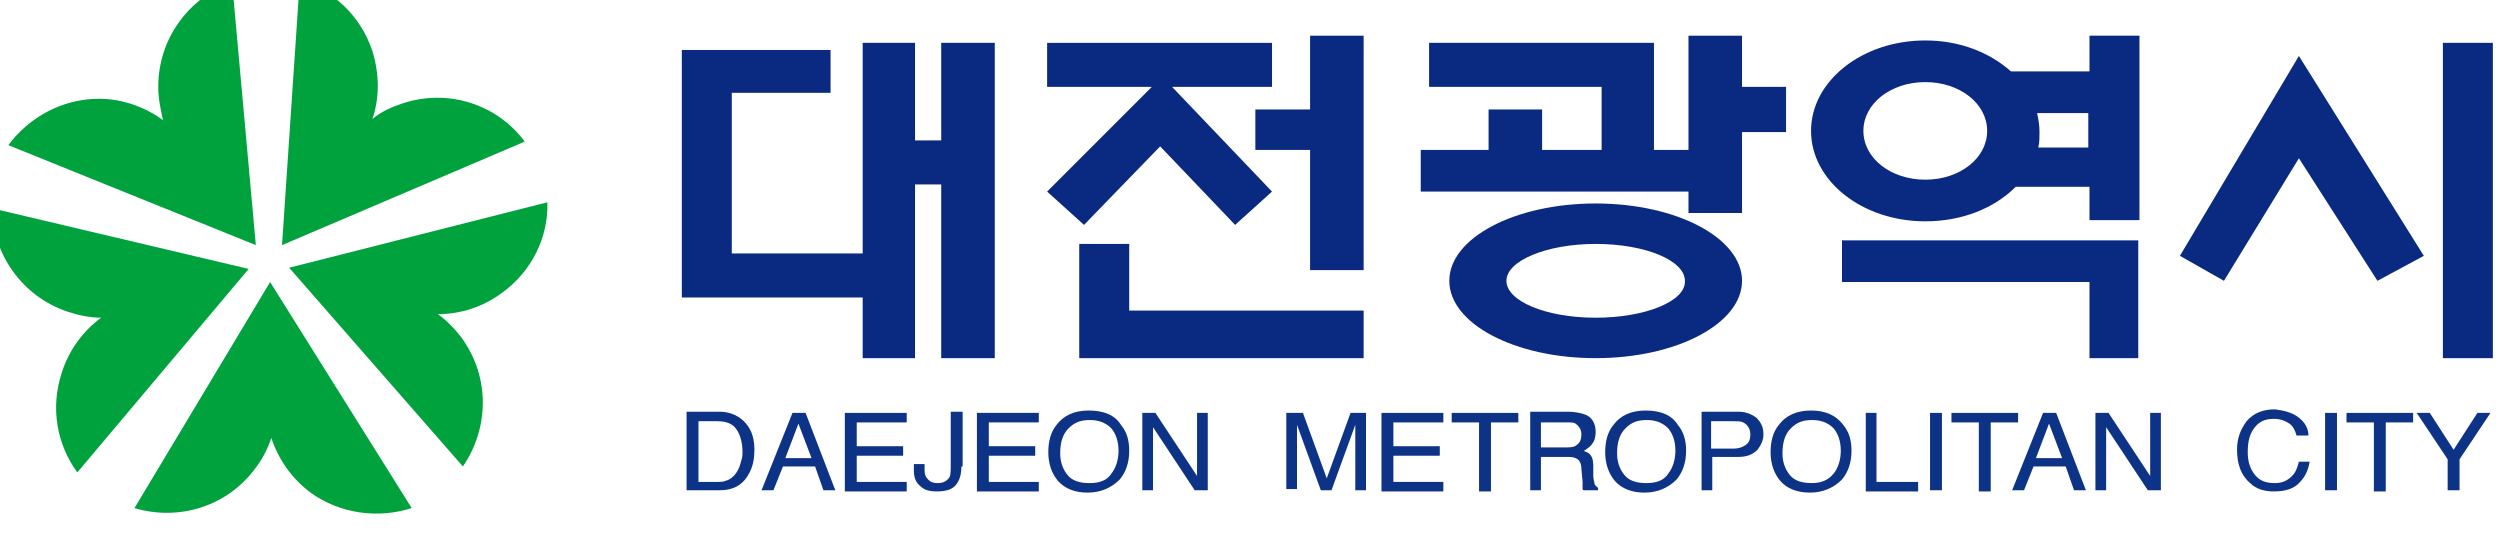 <?xml version="1.0" encoding="utf-8"?>
<!-- Generator: Adobe Illustrator 23.0.3, SVG Export Plug-In . SVG Version: 6.00 Build 0)  -->
<svg version="1.1" id="레이어_1" xmlns="http://www.w3.org/2000/svg" xmlns:xlink="http://www.w3.org/1999/xlink" x="0px"
	 y="0px" viewBox="0 0 210.1 44.8" style="enable-background:new 0 0 210.1 44.8;" xml:space="preserve">
<style type="text/css">
	.st0{fill:#00A23E;}
	.st1{fill:#0A2A82;}
	.st2{fill:#0D3387;}
</style>
<g>
	<g>
		<g>
			<path class="st0" d="M21.5,20.6l-2-22.1c-3.6,1.3-6.2,4.7-6.2,8.8c0,1,0.2,1.9,0.4,2.8C12.2,9,10.3,8.3,8.3,8.3
				c-3.1,0-5.9,1.6-7.6,3.9L21.5,20.6z"/>
			<path class="st0" d="M20.9,22.6l-21.6-5.1c0.1,3.8,2.5,7.4,6.4,8.7c0.9,0.3,1.9,0.5,2.8,0.5c-1.5,1.1-2.7,2.7-3.3,4.6
				c-1,3-0.4,6.1,1.3,8.4L20.9,22.6z"/>
			<path class="st0" d="M22.7,23.7l-11.4,19c3.7,1.1,7.8-0.1,10.2-3.4c0.6-0.8,1-1.6,1.3-2.5c0.6,1.8,1.7,3.4,3.3,4.6
				c2.5,1.8,5.7,2.2,8.5,1.3L22.7,23.7z"/>
			<path class="st0" d="M23.7,20.6l20.4-8.7c-2.3-3.1-6.4-4.5-10.3-3.2c-0.9,0.3-1.8,0.7-2.5,1.3c0.6-1.8,0.6-3.7,0-5.7
				c-1-3-3.3-5.1-6.1-6L23.7,20.6z"/>
			<path class="st0" d="M24.3,22.5l14.6,16.7c2.2-3.2,2.3-7.5-0.1-10.8c-0.6-0.8-1.3-1.5-2-2c1.9,0,3.8-0.6,5.4-1.8
				c2.5-1.8,3.9-4.7,3.8-7.6L24.3,22.5z"/>
		</g>
		<polygon class="st1" points="57.3,4.2 69.8,4.2 69.8,7.8 61.5,7.8 61.5,21.3 72.5,21.3 72.5,3.6 76.9,3.6 76.9,11.8 79.1,11.8 
			79.1,3.6 83.6,3.6 83.6,30.1 79.1,30.1 79.1,15.5 76.9,15.5 76.9,30.1 72.5,30.1 72.5,25 57.3,25 		"/>
		<g>
			<polygon class="st1" points="88,3.6 88,7.3 96.8,7.3 88,16.1 91.1,18.9 97.5,12.3 103.8,18.9 106.9,16.1 98.5,7.3 106.9,7.3 
				106.9,3.6 			"/>
			<polygon class="st1" points="90.7,20.5 90.7,30.1 114.6,30.1 114.6,26.1 94.9,26.1 94.9,20.5 			"/>
			<polygon class="st1" points="105.5,9.2 105.5,12.6 110.1,12.6 110.1,22.7 114.6,22.7 114.6,3 110.1,3 110.1,9.2 			"/>
		</g>
		<g>
			<polygon class="st1" points="120.1,3.6 120.1,7.3 134.6,7.3 134.6,12.6 129.6,12.6 129.6,9.2 125.1,9.2 125.1,12.6 119.4,12.6 
				119.4,16.1 141.9,16.1 141.9,17.9 146.4,17.9 146.4,11.1 150.1,11.1 150.1,7.3 146.4,7.3 146.4,3 141.9,3 141.9,12.6 139,12.6 
				139,3.6 			"/>
			<path class="st1" d="M134.1,17.1c-6.8,0-12.3,2.9-12.3,6.5c0,3.6,5.5,6.5,12.3,6.5c6.8,0,12.3-2.9,12.3-6.5
				C146.4,20,140.9,17.1,134.1,17.1z M134.1,26.7c-4.2,0-7.5-1.4-7.5-3.1c0-1.7,3.4-3.1,7.5-3.1c4.2,0,7.5,1.4,7.5,3.1
				C141.7,25.3,138.3,26.7,134.1,26.7z"/>
		</g>
		<g>
			<path class="st1" d="M175.6,3v3H169c-1.8-1.6-4.3-2.6-7.2-2.6c-5.3,0-9.6,3.4-9.6,7.6c0,4.2,4.3,7.6,9.6,7.6
				c3.1,0,5.8-1.1,7.6-2.9h6.2v2.8h4.2V3H175.6z M161.8,15.1c-2.9,0-5.2-1.8-5.2-4.1c0-2.3,2.3-4.1,5.2-4.1c2.9,0,5.2,1.8,5.2,4.1
				C167,13.3,164.7,15.1,161.8,15.1z M175.6,12.4h-4.3c0.1-0.4,0.1-0.9,0.1-1.3c0-0.6-0.1-1.1-0.2-1.6h4.3V12.4z"/>
			<polygon class="st1" points="154.8,20.2 154.8,23.7 175.6,23.7 175.6,30.1 179.7,30.1 179.7,20.2 			"/>
		</g>
		<g>
			<polygon class="st1" points="193.2,4.7 183.2,21.5 186.9,23.6 193.2,13.3 199.8,23.6 203.7,21.5 			"/>
			<rect x="205.3" y="3.6" class="st1" width="4.2" height="26.5"/>
		</g>
	</g>
	<g>
		<path class="st2" d="M58.7,40.4v-5h1.6c0.7,0,1.3,0.2,1.6,0.7c0.3,0.4,0.5,1.1,0.5,1.9c0,0.2,0,0.4-0.1,0.7
			c-0.1,0.4-0.2,0.7-0.4,1c-0.2,0.3-0.5,0.6-0.9,0.7c-0.2,0.1-0.5,0.1-0.8,0.1H58.7z M57.7,41.2h2.8c1.2,0,2-0.5,2.5-1.5
			c0.3-0.6,0.4-1.2,0.4-1.9c0-0.9-0.2-1.6-0.7-2.2c-0.5-0.6-1.3-1-2.2-1h-2.8V41.2z"/>
		<path class="st2" d="M66,38.5l1.1-2.9l1.1,2.9H66z M64,41.2h1l0.8-2h2.7l0.7,2h1l-2.5-6.5h-1.1L64,41.2z"/>
		<path class="st2" d="M71.1,34.7h5.1v0.8H72v2h3.9v0.8H72v2.2h4.2v0.8h-5.2V34.7z"/>
		<path class="st2" d="M80.8,39.2c0,0.5-0.1,1-0.3,1.3c-0.3,0.6-0.9,0.8-1.8,0.8c-0.5,0-1-0.1-1.3-0.4c-0.4-0.3-0.6-0.7-0.6-1.4
			v-0.5h0.9v0.5c0,0.4,0.1,0.6,0.3,0.8c0.2,0.2,0.4,0.3,0.8,0.3c0.5,0,0.8-0.2,1-0.5c0.1-0.2,0.1-0.6,0.1-1.1v-4.4h1V39.2z"/>
		<path class="st2" d="M82.2,34.7h5.1v0.8h-4.2v2H87v0.8h-3.9v2.2h4.2v0.8h-5.2V34.7z"/>
		<path class="st2" d="M91.6,40.6c-0.9,0-1.5-0.2-1.9-0.7c-0.4-0.5-0.6-1.1-0.6-1.8c0-0.9,0.2-1.6,0.7-2.1c0.5-0.5,1-0.7,1.8-0.7
			c0.7,0,1.3,0.2,1.8,0.7c0.4,0.5,0.6,1.1,0.6,1.9c0,0.7-0.2,1.4-0.6,1.9C93.1,40.3,92.5,40.6,91.6,40.6z M91.5,34.5
			c-1.2,0-2.1,0.4-2.7,1.2c-0.5,0.6-0.7,1.4-0.7,2.3c0,1,0.3,1.8,0.8,2.4c0.6,0.7,1.5,1,2.5,1c1.1,0,2-0.4,2.7-1.1
			c0.5-0.6,0.8-1.4,0.8-2.4c0-0.9-0.2-1.6-0.7-2.2C93.7,34.9,92.8,34.5,91.5,34.5z"/>
		<path class="st2" d="M96,34.7h1.1l3.5,5.3v-5.3h0.9v6.5h-1.1l-3.5-5.3v5.3H96V34.7z"/>
		<path class="st2" d="M108.1,34.7h1.4l2,5.5l2-5.5h1.3v6.5h-0.9v-3.8c0-0.1,0-0.4,0-0.7c0-0.3,0-0.6,0-1l-2,5.5H111l-2-5.5v0.2
			c0,0.2,0,0.4,0,0.7c0,0.3,0,0.6,0,0.7v3.8h-0.9V34.7z"/>
		<path class="st2" d="M116.2,34.7h5.1v0.8h-4.2v2h3.9v0.8h-3.9v2.2h4.2v0.8h-5.2V34.7z"/>
		<path class="st2" d="M127.6,34.7v0.8h-2.3v5.8h-1v-5.8h-2.3v-0.8H127.6z"/>
		<path class="st2" d="M129.5,37.7v-2.2h2.2c0.3,0,0.6,0,0.7,0.1c0.3,0.2,0.5,0.5,0.5,0.9c0,0.4-0.1,0.7-0.4,0.9
			c-0.2,0.2-0.6,0.2-1,0.2H129.5z M128.5,41.2h1v-2.8h2.1c0.4,0,0.6,0,0.8,0.1c0.3,0.1,0.5,0.4,0.5,0.9l0.1,1.1c0,0.3,0,0.4,0,0.5
			c0,0.1,0,0.2,0.1,0.2h1.2V41c-0.1-0.1-0.3-0.2-0.3-0.4c0-0.1-0.1-0.3-0.1-0.6l0-0.9c0-0.4-0.1-0.7-0.2-0.8
			c-0.1-0.2-0.3-0.3-0.6-0.4c0.3-0.2,0.6-0.4,0.7-0.6c0.2-0.2,0.3-0.6,0.3-1c0-0.7-0.3-1.3-1-1.5c-0.3-0.1-0.8-0.2-1.3-0.2h-3.2
			V41.2z"/>
		<path class="st2" d="M138.4,40.6c-0.9,0-1.5-0.2-1.9-0.7c-0.4-0.5-0.6-1.1-0.6-1.8c0-0.9,0.2-1.6,0.7-2.1c0.5-0.5,1-0.7,1.8-0.7
			c0.7,0,1.3,0.2,1.8,0.7c0.4,0.5,0.6,1.1,0.6,1.9c0,0.7-0.2,1.4-0.6,1.9C139.9,40.3,139.3,40.6,138.4,40.6z M138.3,34.5
			c-1.2,0-2.1,0.4-2.7,1.2c-0.5,0.6-0.7,1.4-0.7,2.3c0,1,0.3,1.8,0.8,2.4c0.6,0.7,1.5,1,2.5,1c1.1,0,2-0.4,2.7-1.1
			c0.5-0.6,0.8-1.4,0.8-2.4c0-0.9-0.2-1.6-0.7-2.2C140.5,34.9,139.6,34.5,138.3,34.5z"/>
		<path class="st2" d="M147.1,36.5c0,0.4-0.1,0.7-0.4,0.9c-0.3,0.2-0.6,0.3-1,0.3h-1.9v-2.3h1.9c0.4,0,0.6,0,0.8,0.1
			C146.9,35.7,147.1,36.1,147.1,36.5z M142.9,41.2h1v-2.8h2.2c0.7,0,1.2-0.2,1.6-0.6c0.3-0.4,0.5-0.8,0.5-1.3c0-0.6-0.2-1-0.6-1.4
			c-0.4-0.3-0.9-0.5-1.5-0.5h-3.1V41.2z"/>
		<path class="st2" d="M152.3,40.6c-0.9,0-1.5-0.2-1.9-0.7c-0.4-0.5-0.6-1.1-0.6-1.8c0-0.9,0.2-1.6,0.7-2.1c0.5-0.5,1-0.7,1.8-0.7
			c0.7,0,1.3,0.2,1.8,0.7c0.4,0.5,0.6,1.1,0.6,1.9c0,0.7-0.2,1.4-0.6,1.9C153.7,40.3,153.1,40.6,152.3,40.6z M152.2,34.5
			c-1.2,0-2.1,0.4-2.7,1.2c-0.5,0.6-0.7,1.4-0.7,2.3c0,1,0.3,1.8,0.8,2.4c0.6,0.7,1.5,1,2.5,1c1.1,0,2-0.4,2.7-1.1
			c0.5-0.6,0.8-1.4,0.8-2.4c0-0.9-0.2-1.6-0.7-2.2C154.3,34.9,153.4,34.5,152.2,34.5z"/>
		<path class="st2" d="M156.7,34.7h1v5.8h3.5v0.8h-4.4V34.7z"/>
		<path class="st2" d="M162.2,34.7h1v6.5h-1V34.7z"/>
		<path class="st2" d="M169.6,34.7v0.8h-2.3v5.8h-1v-5.8H164v-0.8H169.6z"/>
		<path class="st2" d="M171.1,38.5l1.1-2.9l1.1,2.9H171.1z M169.1,41.2h1l0.8-2h2.7l0.7,2h1l-2.5-6.5h-1.1L169.1,41.2z"/>
		<path class="st2" d="M176.1,34.7h1.1l3.5,5.3v-5.3h0.9v6.5h-1.1l-3.5-5.3v5.3h-0.9V34.7z"/>
		<path class="st2" d="M193.2,35.1c0.5,0.4,0.8,0.9,0.8,1.5H193c-0.1-0.4-0.3-0.8-0.6-1c-0.3-0.2-0.7-0.4-1.3-0.4
			c-0.7,0-1.2,0.2-1.6,0.7c-0.4,0.5-0.6,1.1-0.6,2.1c0,0.8,0.2,1.4,0.6,1.9c0.4,0.5,0.9,0.7,1.7,0.7c0.7,0,1.2-0.3,1.6-0.8
			c0.2-0.3,0.3-0.6,0.4-1h0.9c-0.1,0.7-0.4,1.3-0.8,1.7c-0.5,0.6-1.3,0.8-2.2,0.8c-0.8,0-1.5-0.2-2-0.7c-0.7-0.6-1.1-1.5-1.1-2.8
			c0-1,0.3-1.7,0.8-2.4c0.6-0.7,1.4-1,2.4-1C192,34.5,192.7,34.7,193.2,35.1z"/>
		<path class="st2" d="M195.4,34.7h1v6.5h-1V34.7z"/>
		<path class="st2" d="M202.8,34.7v0.8h-2.3v5.8h-1v-5.8h-2.3v-0.8H202.8z"/>
		<path class="st2" d="M203.1,34.7h1.1l2,3.1l2-3.1h1.1l-2.6,3.9v2.6h-1v-2.6L203.1,34.7z"/>
	</g>
</g>
</svg>
